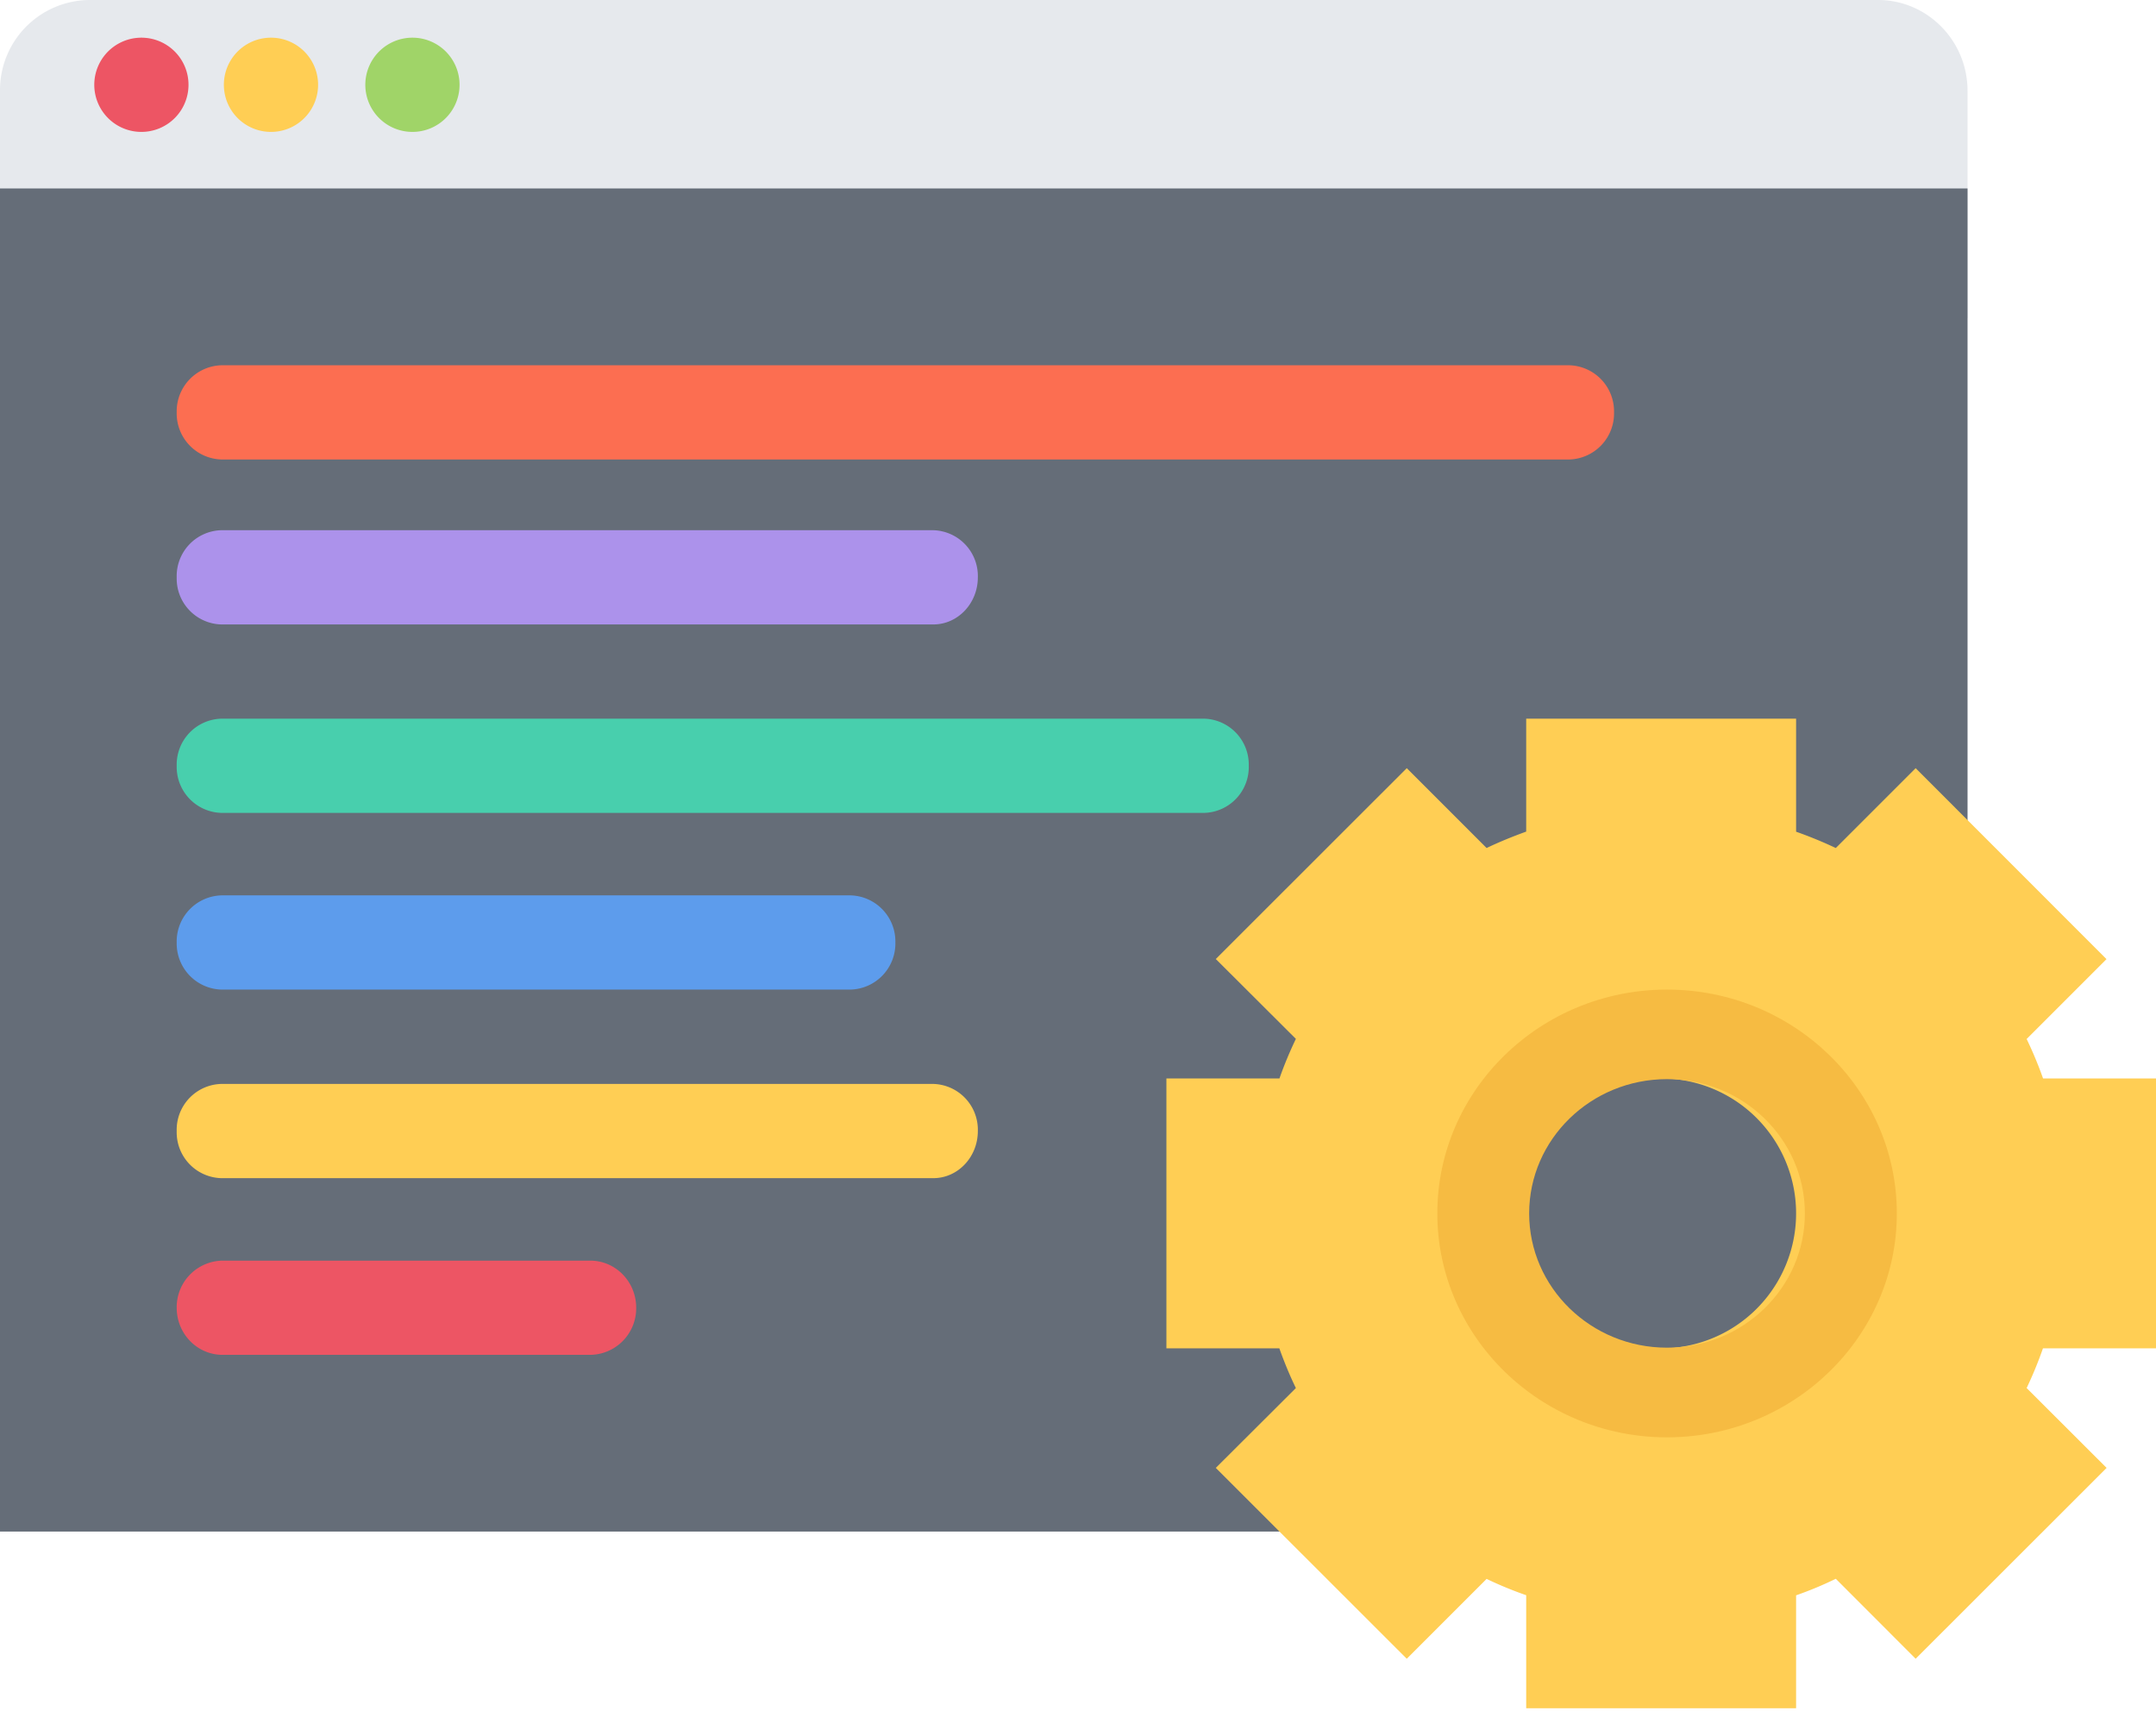 <svg xmlns="http://www.w3.org/2000/svg" xmlns:xlink="http://www.w3.org/1999/xlink" width="189" height="150" viewBox="0 0 189 150"><defs><path id="zvl3a" d="M1420.48 2092.89v-19.92c0-4.4-3.52-7.97-7.85-7.97h-156.79a7.9 7.9 0 0 0-7.84 7.97v19.92h172.48z"/><path id="zvl3b" d="M1420.48 2199.26H1248v-117.74h172.48v82.17z"/><path id="zvl3c" d="M1264.52 2072.23a4.13 4.13 0 1 1-8.25 0 4.13 4.13 0 0 1 8.25 0z"/><path id="zvl3d" d="M1275.88 2072.23a4.13 4.13 0 1 1-8.25 0 4.13 4.13 0 0 1 8.25 0z"/><path id="zvl3e" d="M1288.28 2072.23a4.13 4.13 0 1 1-8.25 0 4.13 4.13 0 0 1 8.25 0z"/><path id="zvl3f" d="M1385.56 2097.02h-118.13a4.04 4.04 0 0 0-3.94 4.13 4.04 4.04 0 0 0 3.94 4.13h118.13a4.04 4.04 0 0 0 3.93-4.13 4.04 4.04 0 0 0-3.93-4.13z"/><path id="zvl3g" d="M1267.4 2119.74h62.42c2.15 0 3.9-1.85 3.9-4.13a4.02 4.02 0 0 0-3.9-4.13h-62.43a4.02 4.02 0 0 0-3.9 4.13 4.02 4.02 0 0 0 3.9 4.13z"/><path id="zvl3h" d="M1353.56 2128h-86.15a4.03 4.03 0 0 0-3.92 4.13 4.03 4.03 0 0 0 3.92 4.13h86.15a4.02 4.02 0 0 0 3.91-4.13 4.03 4.03 0 0 0-3.9-4.13z"/><path id="zvl3i" d="M1267.43 2151.75h55.12a4.04 4.04 0 0 0 3.94-4.13 4.04 4.04 0 0 0-3.94-4.13h-55.12a4.04 4.04 0 0 0-3.94 4.13 4.04 4.04 0 0 0 3.94 4.13z"/><path id="zvl3j" d="M1329.82 2160.02h-62.43a4.02 4.02 0 0 0-3.9 4.13 4.02 4.02 0 0 0 3.9 4.13h62.43c2.15 0 3.9-1.85 3.9-4.13a4.02 4.02 0 0 0-3.9-4.13z"/><path id="zvl3k" d="M1299.74 2175.51h-32.22a4.08 4.08 0 0 0-4.03 4.13c0 2.29 1.8 4.13 4.03 4.13h32.22a4.08 4.08 0 0 0 4.03-4.13c0-2.28-1.8-4.13-4.03-4.13z"/><path id="zvl3l" d="M1393.62 2183.2a11.83 11.83 0 1 1 0-23.66 11.83 11.83 0 0 1 0 23.66zm43.38 0v-23.66h-9.9a34.5 34.5 0 0 0-1.44-3.46l7-7-16.73-16.74-7 7a36.7 36.7 0 0 0-3.48-1.43V2128h-23.66v9.9c-1.18.43-2.35.9-3.47 1.44l-7-7-16.74 16.73 7.02 7a34.45 34.45 0 0 0-1.44 3.47h-9.91v23.66h9.9c.43 1.2.9 2.35 1.45 3.48l-7.02 7 16.74 16.73 7-7c1.12.54 2.29 1.02 3.47 1.43v9.91h23.66v-9.9c1.2-.42 2.35-.9 3.48-1.45l7 7.01 16.74-16.73-7.01-7a34.57 34.57 0 0 0 1.43-3.48h9.91z"/><path id="zvl3m" d="M1394.13 2183.14c-6.66 0-12.08-5.27-12.08-11.77s5.42-11.77 12.08-11.77c6.68 0 12.09 5.27 12.09 11.77s-5.4 11.77-12.09 11.77zm0-31.39c-11.1 0-20.13 8.8-20.13 19.62s9.03 19.63 20.13 19.63c11.11 0 20.15-8.81 20.15-19.63 0-10.82-9.04-19.62-20.15-19.62z"/></defs><g><g transform="translate(-1248 -2065)"><g><use fill="#e6e9ed" xlink:href="#zvl3a"/></g><g><use fill="#656d78" xlink:href="#zvl3b"/></g><g><use fill="#ed5564" xlink:href="#zvl3c"/></g><g><use fill="#ffce54" xlink:href="#zvl3d"/></g><g><use fill="#a0d468" xlink:href="#zvl3e"/></g><g><use fill="#fc6e51" xlink:href="#zvl3f"/></g><g><use fill="#ac92eb" xlink:href="#zvl3g"/></g><g><use fill="#48cfad" xlink:href="#zvl3h"/></g><g><use fill="#5d9cec" xlink:href="#zvl3i"/></g><g><use fill="#ffce54" xlink:href="#zvl3j"/></g><g><use fill="#ed5564" xlink:href="#zvl3k"/></g><g><use fill="#ffce54" xlink:href="#zvl3l"/></g><g><use fill="#f6bb42" xlink:href="#zvl3m"/></g></g></g></svg>